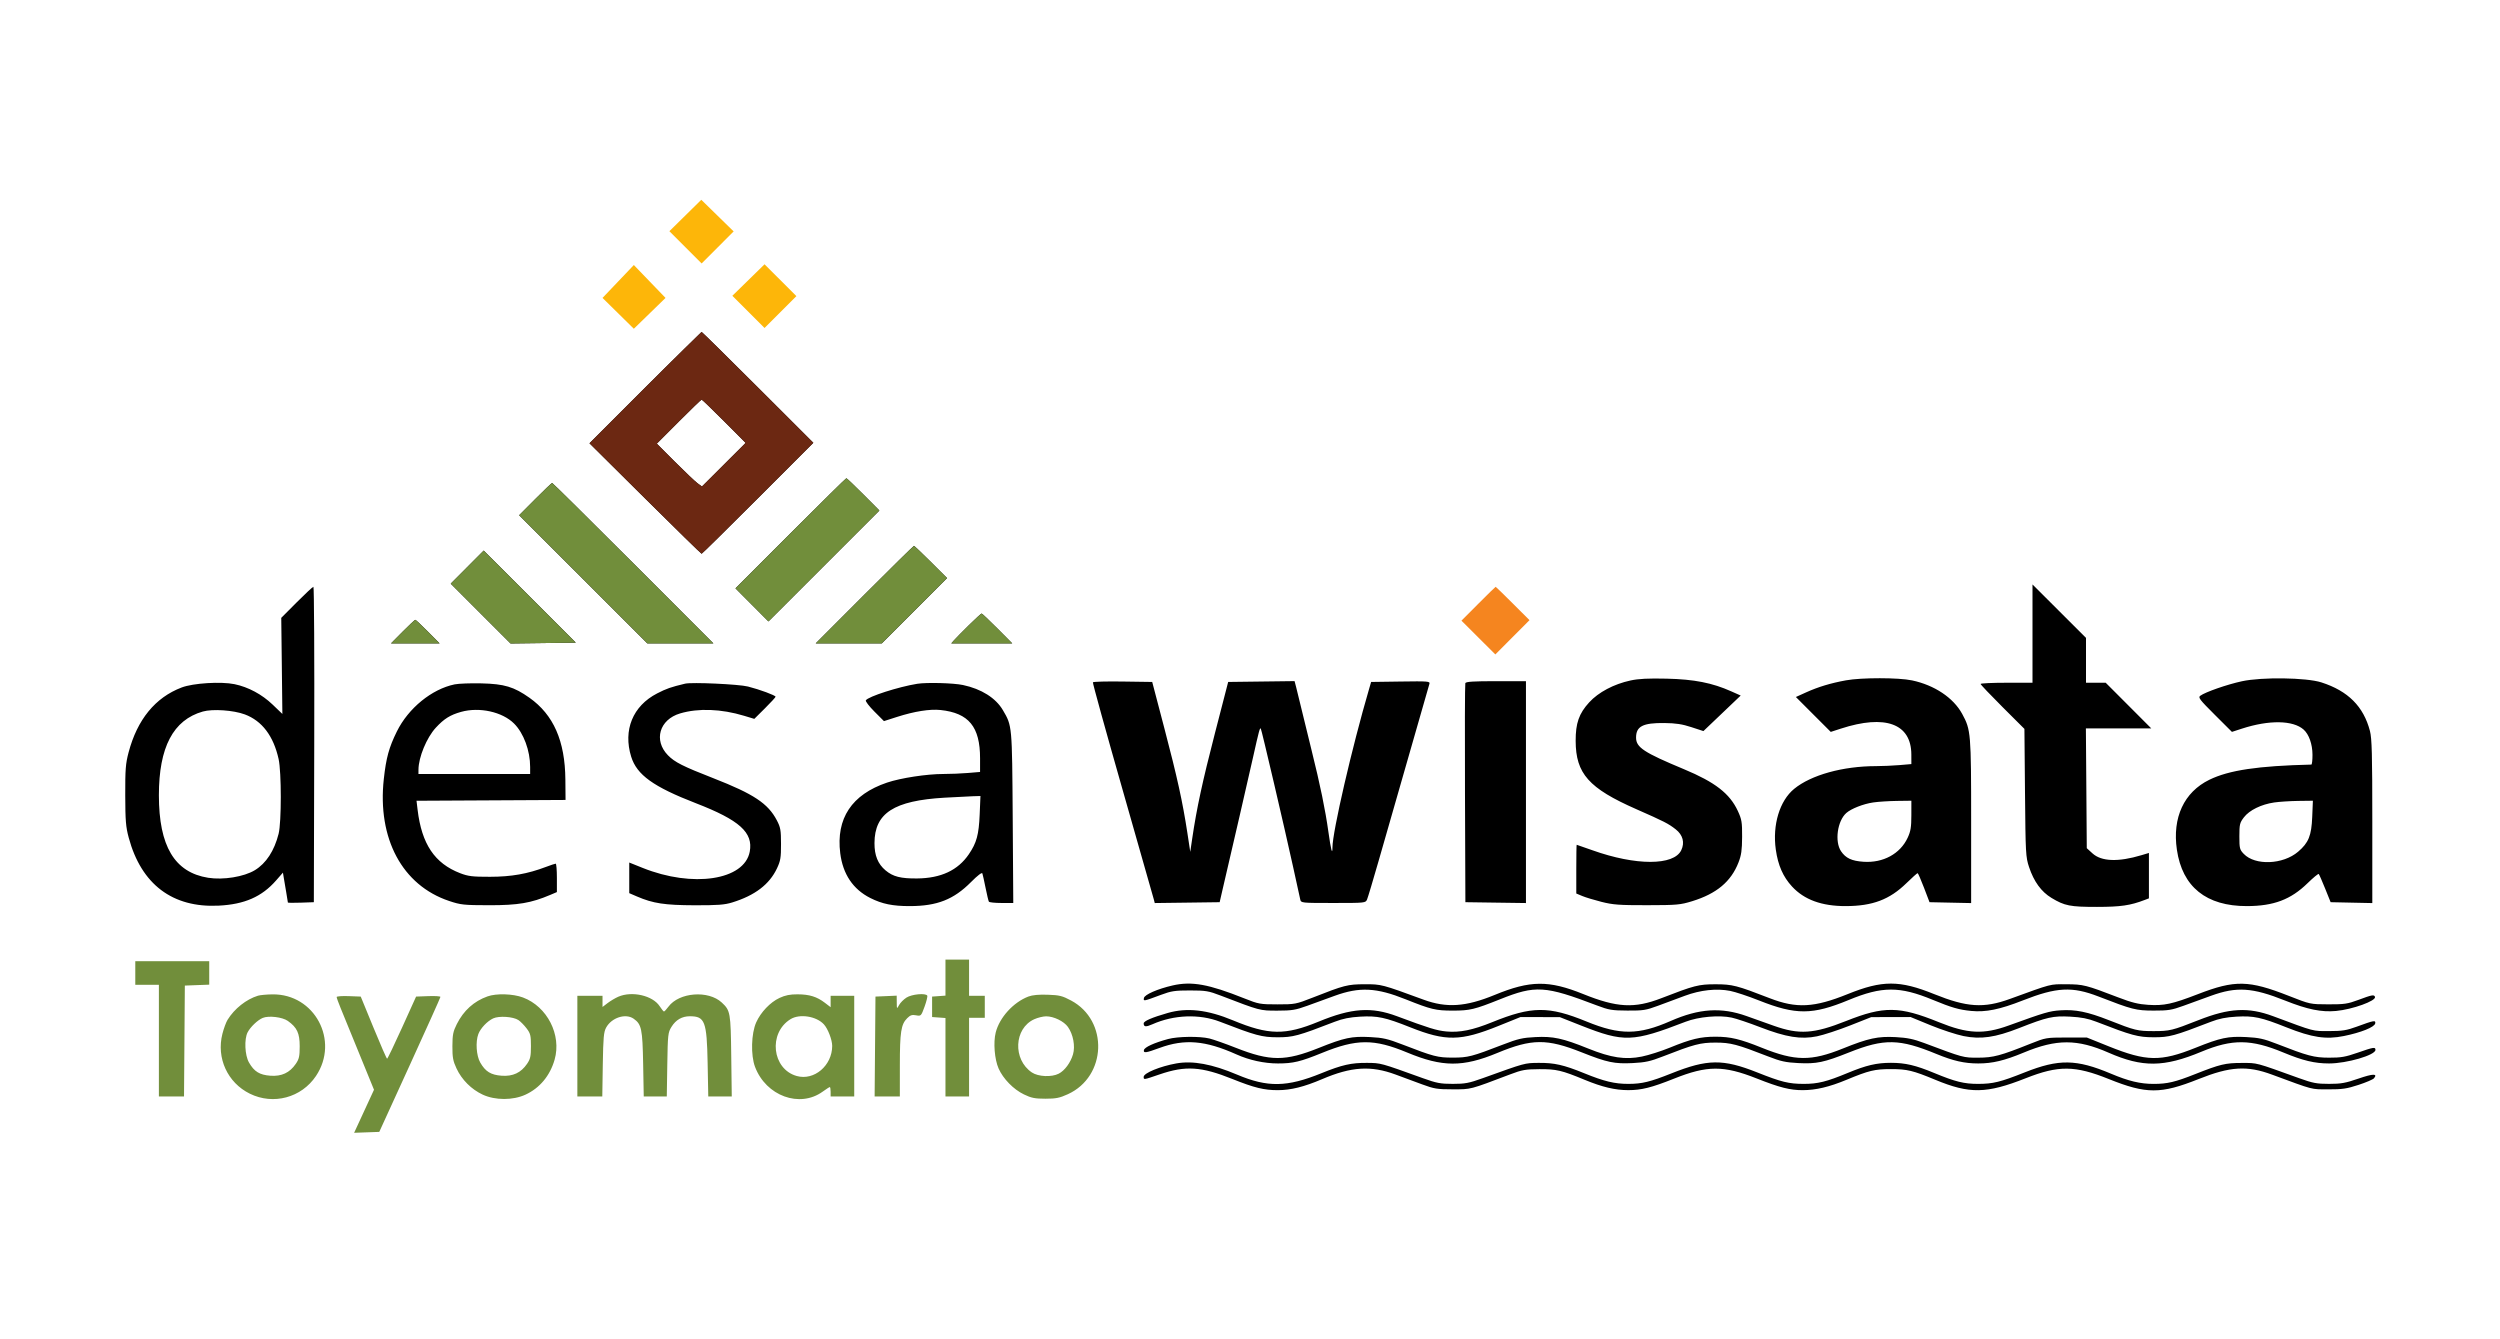 <svg width="155" height="83" viewBox="0 0 155 83" fill="none" xmlns="http://www.w3.org/2000/svg">
<path fill-rule="evenodd" clip-rule="evenodd" d="M58.619 60.613V61.729L58.204 61.759L57.79 61.788V62.422V63.056L58.204 63.086L58.619 63.117V65.549V67.982H59.35H60.082V65.544V63.105H60.569H61.057V62.422V61.74H60.569H60.082V60.618V59.496H59.35H58.619V60.613ZM8.388 60.325V61.057H9.12H9.851V64.519V67.982H10.63H11.409L11.435 64.544L11.46 61.106L12.216 61.077L12.972 61.049V60.321V59.594H10.68H8.388V60.325ZM15.996 61.733C15.271 61.955 14.537 62.535 14.11 63.227C14.018 63.374 13.875 63.764 13.79 64.095C13.405 65.597 14.106 67.128 15.491 67.809C16.946 68.526 18.692 68.058 19.593 66.708C21.056 64.518 19.508 61.617 16.894 61.651C16.534 61.655 16.13 61.693 15.996 61.733ZM30.225 61.777C29.382 62.078 28.745 62.653 28.322 63.495C28.092 63.953 28.052 64.154 28.049 64.861C28.046 65.556 28.086 65.779 28.302 66.241C28.628 66.943 29.228 67.542 29.929 67.868C30.7 68.226 31.802 68.227 32.577 67.87C33.463 67.461 34.101 66.696 34.386 65.698C34.825 64.163 33.93 62.407 32.422 61.843C31.804 61.611 30.774 61.58 30.225 61.777ZM38.336 61.796C38.151 61.877 37.854 62.053 37.677 62.187L37.356 62.432V62.086V61.74H36.576H35.796V64.861V67.982H36.569H37.342L37.373 66.007C37.4 64.329 37.431 63.983 37.58 63.711C37.919 63.091 38.787 62.811 39.286 63.16C39.774 63.502 39.835 63.79 39.875 65.958L39.912 67.982H40.626H41.341L41.372 66.007C41.402 64.133 41.416 64.013 41.633 63.664C41.904 63.228 42.286 63.008 42.771 63.008C43.705 63.008 43.823 63.321 43.873 65.909L43.913 67.982H44.641H45.369L45.337 65.471C45.303 62.772 45.282 62.654 44.752 62.159C43.92 61.382 42.103 61.522 41.444 62.414C41.321 62.58 41.196 62.715 41.166 62.714C41.136 62.713 41.016 62.565 40.899 62.385C40.47 61.723 39.185 61.428 38.336 61.796ZM48.329 61.872C47.755 62.139 47.169 62.754 46.885 63.386C46.576 64.075 46.54 65.423 46.811 66.143C47.492 67.95 49.581 68.714 51.008 67.68C51.224 67.524 51.422 67.397 51.449 67.397C51.476 67.397 51.499 67.528 51.499 67.689V67.982H52.23H52.962V64.861V61.74H52.23H51.499V62.093V62.446L51.142 62.173C50.643 61.793 50.187 61.651 49.45 61.648C48.986 61.645 48.687 61.705 48.329 61.872ZM56.202 61.85C56.026 61.963 55.819 62.171 55.743 62.312C55.603 62.569 55.603 62.569 55.599 62.15L55.595 61.731L54.937 61.76L54.279 61.788L54.253 64.885L54.227 67.982H55.009H55.79L55.791 66.056C55.791 63.984 55.865 63.51 56.243 63.132C56.435 62.939 56.547 62.902 56.795 62.949C57.102 63.006 57.11 62.998 57.324 62.41C57.444 62.081 57.518 61.774 57.489 61.727C57.385 61.559 56.53 61.64 56.202 61.85ZM63.761 61.785C62.823 62.145 61.968 63.086 61.733 64.02C61.578 64.632 61.663 65.683 61.912 66.245C62.194 66.884 62.836 67.542 63.482 67.853C63.939 68.075 64.163 68.12 64.812 68.12C65.465 68.121 65.693 68.075 66.207 67.841C68.619 66.742 68.74 63.278 66.409 62.033C65.865 61.742 65.685 61.697 64.959 61.673C64.409 61.654 64.006 61.692 63.761 61.785ZM20.873 61.816C20.873 61.863 20.979 62.161 21.11 62.479C21.24 62.797 21.761 64.071 22.267 65.311L23.188 67.565L22.572 68.899L21.956 70.233L22.735 70.205L23.515 70.177L25.409 66.031C26.451 63.751 27.305 61.851 27.307 61.809C27.308 61.766 26.97 61.744 26.554 61.76L25.798 61.788L24.926 63.715C24.447 64.774 24.03 65.641 24 65.64C23.97 65.639 23.59 64.772 23.156 63.714L22.366 61.788L21.62 61.76C21.209 61.744 20.873 61.77 20.873 61.816ZM16.288 63.111C15.973 63.244 15.528 63.668 15.353 64.003C15.134 64.423 15.178 65.424 15.437 65.876C15.759 66.439 16.094 66.646 16.766 66.695C17.462 66.745 17.961 66.511 18.338 65.96C18.544 65.66 18.581 65.494 18.581 64.868C18.581 64.055 18.417 63.704 17.845 63.297C17.509 63.058 16.656 62.956 16.288 63.111ZM30.577 63.14C30.211 63.311 29.793 63.752 29.657 64.111C29.475 64.592 29.533 65.453 29.774 65.876C30.097 66.439 30.432 66.646 31.104 66.695C31.799 66.745 32.299 66.511 32.676 65.96C32.882 65.659 32.918 65.494 32.918 64.86C32.918 64.192 32.889 64.076 32.644 63.754C32.492 63.556 32.266 63.326 32.139 63.243C31.814 63.03 30.937 62.972 30.577 63.14ZM49.012 63.189C47.618 64.05 47.864 66.284 49.399 66.713C50.476 67.015 51.593 66.067 51.596 64.849C51.597 64.474 51.33 63.78 51.081 63.51C50.612 63.001 49.576 62.84 49.012 63.189ZM64.12 63.194C62.867 63.763 62.782 65.688 63.976 66.492C64.369 66.757 65.201 66.795 65.641 66.568C66.013 66.376 66.373 65.888 66.526 65.371C66.675 64.867 66.538 64.128 66.211 63.669C65.961 63.318 65.333 63.012 64.861 63.012C64.673 63.012 64.34 63.094 64.12 63.194Z" fill="#718E3B"/>
<path fill-rule="evenodd" clip-rule="evenodd" d="M40 24.032L36.549 27.484L39.999 30.908C41.897 32.791 43.472 34.332 43.5 34.332C43.528 34.332 45.097 32.785 46.988 30.893L50.426 27.454L46.985 24.017C45.093 22.127 43.523 20.58 43.498 20.58C43.498 20.58 41.898 22.133 40 24.032ZM42.085 26.14L40.721 27.507L41.843 28.63C42.459 29.247 43.089 29.845 43.242 29.959L43.52 30.165L44.876 28.812L46.231 27.459L44.892 26.116C44.155 25.378 43.529 24.774 43.501 24.774C43.472 24.774 42.835 25.389 42.085 26.14ZM49.012 33.064L45.6 36.477L46.622 37.502L47.644 38.528L51.082 35.09L54.521 31.652L53.523 30.651C52.975 30.101 52.503 29.651 52.475 29.651C52.447 29.651 50.889 31.186 49.012 33.064ZM33.185 30.944L32.188 31.945L36.162 35.918L40.136 39.892H42.184H44.231L39.258 34.917C36.522 32.182 34.261 29.943 34.233 29.943C34.205 29.943 33.734 30.393 33.185 30.944ZM53.595 36.868L50.573 39.892H52.621H54.67L56.694 37.867L58.717 35.842L57.715 34.843C57.164 34.294 56.692 33.845 56.666 33.845C56.639 33.845 55.258 35.205 53.595 36.868ZM28.968 35.161L27.946 36.187L29.8 38.041L31.655 39.896L33.677 39.87L35.699 39.843L32.844 36.989L29.99 34.136L28.968 35.161ZM126.015 39.283V42.33H124.406C123.521 42.33 122.797 42.364 122.797 42.405C122.797 42.446 123.408 43.089 124.155 43.835L125.514 45.191L125.55 49.15C125.584 52.925 125.595 53.138 125.801 53.757C126.102 54.66 126.558 55.287 127.193 55.671C128.006 56.162 128.347 56.229 130.014 56.228C131.484 56.226 132.076 56.14 132.965 55.8L133.233 55.697V54.29V52.883L132.774 53.021C131.334 53.455 130.286 53.416 129.733 52.909L129.38 52.587L129.353 48.873L129.325 45.159H131.351H133.377L131.965 43.744L130.553 42.33H129.942H129.332V40.939V39.548L127.673 37.892L126.015 36.236V39.283ZM18.397 37.344L17.438 38.307L17.473 41.286L17.507 44.265L16.906 43.688C16.245 43.053 15.394 42.596 14.541 42.419C13.702 42.245 11.976 42.352 11.265 42.623C9.626 43.246 8.513 44.608 7.972 46.649C7.788 47.343 7.761 47.7 7.765 49.304C7.77 50.886 7.801 51.271 7.981 51.937C8.761 54.831 10.696 56.292 13.557 56.15C15.155 56.071 16.233 55.599 17.113 54.593L17.542 54.103L17.596 54.434C17.626 54.617 17.695 55.026 17.75 55.345C17.804 55.663 17.849 55.939 17.849 55.958C17.849 55.977 18.211 55.98 18.653 55.965L19.458 55.936L19.483 46.158C19.497 40.781 19.474 36.38 19.432 36.38C19.391 36.38 18.925 36.814 18.397 37.344ZM60.079 38.756C59.678 39.151 59.266 39.568 59.164 39.683L58.978 39.892H60.869H62.76L61.837 38.965C61.33 38.456 60.89 38.039 60.861 38.039C60.831 38.039 60.479 38.362 60.079 38.756ZM24.969 39.16L24.242 39.892H25.749H27.256L26.529 39.16C26.13 38.758 25.779 38.429 25.749 38.429C25.72 38.429 25.368 38.758 24.969 39.16ZM101.095 42.189C100.06 42.412 99.103 42.919 98.528 43.549C97.896 44.24 97.686 44.839 97.691 45.939C97.698 47.966 98.505 48.873 101.458 50.172C103.185 50.932 103.442 51.064 103.896 51.42C104.339 51.768 104.464 52.24 104.238 52.713C103.778 53.677 101.42 53.678 98.727 52.715C98.206 52.529 97.768 52.376 97.754 52.376C97.741 52.376 97.73 53.056 97.73 53.887V55.397L98.096 55.551C98.297 55.636 98.835 55.8 99.291 55.915C100.007 56.096 100.391 56.124 102.119 56.122C103.974 56.119 104.176 56.101 104.915 55.874C106.429 55.408 107.322 54.662 107.786 53.474C107.962 53.023 108.007 52.711 108.011 51.889C108.015 50.968 107.988 50.805 107.745 50.279C107.245 49.2 106.337 48.496 104.411 47.693C101.908 46.65 101.436 46.339 101.436 45.73C101.436 45.031 101.86 44.813 103.192 44.828C103.897 44.836 104.297 44.896 104.865 45.083L105.612 45.327L106.767 44.226L107.923 43.124L107.337 42.863C106.16 42.337 105.041 42.117 103.338 42.077C102.195 42.051 101.595 42.081 101.095 42.189ZM114.453 42.18C113.51 42.351 112.724 42.589 111.976 42.928L111.344 43.214L112.425 44.296L113.507 45.378L114.129 45.176C116.889 44.278 118.496 44.867 118.503 46.778L118.505 47.373L117.759 47.437C117.348 47.471 116.7 47.5 116.318 47.5C114.263 47.5 112.29 48.047 111.238 48.909C110.336 49.648 109.884 51.145 110.1 52.676C110.239 53.654 110.549 54.36 111.105 54.963C111.862 55.785 112.951 56.182 114.438 56.178C116.097 56.175 117.155 55.775 118.198 54.757C118.551 54.413 118.863 54.133 118.892 54.134C118.92 54.135 119.098 54.541 119.287 55.036L119.63 55.936L120.921 55.964L122.211 55.991V50.937C122.211 45.442 122.196 45.255 121.655 44.261C121.111 43.262 119.939 42.479 118.545 42.184C117.712 42.007 115.416 42.005 114.453 42.18ZM138.998 42.238C138.082 42.436 136.734 42.905 136.42 43.135C136.271 43.244 136.367 43.37 137.317 44.317L138.38 45.377L139.001 45.175C140.684 44.628 142.168 44.651 142.825 45.234C143.156 45.529 143.372 46.142 143.374 46.792C143.376 47.128 143.344 47.403 143.303 47.404C139.993 47.483 138.196 47.751 136.981 48.345C135.408 49.114 134.676 50.688 134.967 52.682C135.303 54.988 136.788 56.184 139.309 56.178C140.967 56.175 142.027 55.775 143.067 54.76C143.419 54.417 143.731 54.159 143.761 54.187C143.791 54.215 143.969 54.62 144.157 55.087L144.499 55.936L145.791 55.964L147.083 55.991V50.937C147.083 46.766 147.057 45.785 146.937 45.323C146.541 43.801 145.581 42.84 143.926 42.308C142.995 42.009 140.239 41.969 138.998 42.238ZM67.76 42.304C67.737 42.345 68.566 45.342 69.6 48.963C70.635 52.584 71.507 55.646 71.538 55.768L71.595 55.989L73.607 55.963L75.619 55.936L75.798 55.156C76.067 53.989 76.31 52.94 76.849 50.621C77.117 49.467 77.494 47.821 77.686 46.963C78.058 45.297 78.109 45.109 78.168 45.169C78.215 45.217 79.641 51.323 80.171 53.742C80.388 54.734 80.588 55.645 80.615 55.766C80.665 55.984 80.671 55.985 82.665 55.985C84.646 55.985 84.665 55.983 84.758 55.766C84.81 55.645 85.135 54.559 85.481 53.352C86.863 48.529 88.575 42.564 88.623 42.401C88.671 42.239 88.556 42.23 86.842 42.255L85.01 42.281L84.882 42.72C83.828 46.315 82.612 51.576 82.612 52.544C82.612 53.051 82.516 52.684 82.364 51.598C82.168 50.192 81.86 48.697 81.308 46.475C81.069 45.51 80.778 44.325 80.664 43.842C80.549 43.359 80.412 42.799 80.359 42.596L80.263 42.229L78.205 42.255L76.147 42.281L75.328 45.451C74.551 48.461 74.193 50.119 73.918 51.986L73.796 52.815L73.618 51.645C73.323 49.715 72.988 48.187 72.192 45.159L71.437 42.281L69.619 42.255C68.619 42.24 67.782 42.262 67.76 42.304ZM90.85 42.355C90.824 42.422 90.815 45.505 90.829 49.206L90.854 55.936L92.731 55.963L94.609 55.989V49.111V42.233H92.753C91.358 42.233 90.885 42.263 90.85 42.355ZM28.188 42.431C26.769 42.724 25.316 43.909 24.604 45.354C24.116 46.345 23.941 46.981 23.796 48.3C23.39 51.992 24.941 54.889 27.846 55.86C28.572 56.103 28.746 56.121 30.333 56.124C32.117 56.126 32.924 55.99 34.113 55.485L34.527 55.309V54.428C34.527 53.943 34.494 53.547 34.454 53.547C34.414 53.547 34.144 53.637 33.853 53.747C32.711 54.181 31.708 54.359 30.382 54.361C29.289 54.362 29.034 54.332 28.529 54.138C26.949 53.529 26.145 52.331 25.891 50.207L25.824 49.647L30.444 49.622L35.064 49.597L35.053 48.329C35.033 45.941 34.319 44.316 32.827 43.262C31.863 42.581 31.267 42.402 29.846 42.369C29.175 42.353 28.429 42.381 28.188 42.431ZM42.476 42.387C41.587 42.6 41.322 42.693 40.74 42.993C39.234 43.769 38.622 45.265 39.133 46.914C39.484 48.043 40.507 48.779 43.143 49.799C45.85 50.846 46.707 51.616 46.484 52.804C46.152 54.574 42.952 55.058 39.842 53.809L39.014 53.477V54.426V55.376L39.495 55.583C40.494 56.013 41.208 56.121 43.062 56.127C44.499 56.13 44.922 56.099 45.397 55.952C46.806 55.518 47.703 54.834 48.172 53.839C48.392 53.372 48.425 53.176 48.423 52.328C48.422 51.464 48.392 51.295 48.163 50.859C47.617 49.815 46.731 49.227 44.232 48.251C42.337 47.512 41.833 47.257 41.412 46.826C40.508 45.9 40.882 44.613 42.167 44.232C43.294 43.897 44.719 43.95 46.135 44.379L46.767 44.57L47.426 43.916C47.788 43.556 48.085 43.233 48.085 43.198C48.085 43.114 47.105 42.75 46.375 42.565C45.806 42.42 42.894 42.287 42.476 42.387ZM56.863 42.396C55.697 42.585 53.826 43.187 53.682 43.42C53.648 43.477 53.886 43.789 54.212 44.115L54.805 44.709L55.615 44.449C56.698 44.102 57.652 43.951 58.315 44.021C60.066 44.207 60.764 45.06 60.764 47.015V47.861L60.018 47.924C59.608 47.959 58.922 47.987 58.494 47.987C57.462 47.987 55.847 48.234 54.997 48.521C52.807 49.262 51.825 50.744 52.095 52.902C52.257 54.197 52.888 55.137 53.958 55.676C54.692 56.046 55.351 56.181 56.413 56.178C58.101 56.175 59.128 55.771 60.204 54.687C60.614 54.275 60.88 54.072 60.907 54.151C60.931 54.221 61.021 54.626 61.106 55.05C61.191 55.475 61.283 55.859 61.311 55.904C61.338 55.948 61.69 55.985 62.092 55.985H62.823L62.788 50.694C62.749 44.946 62.755 45.012 62.18 44.031C61.737 43.274 60.846 42.713 59.704 42.471C59.111 42.345 57.449 42.301 56.863 42.396ZM12.575 44.115C10.738 44.637 9.851 46.327 9.851 49.304C9.851 52.461 10.822 54.089 12.906 54.422C13.84 54.571 15.123 54.363 15.8 53.952C16.5 53.528 17.008 52.748 17.274 51.694C17.454 50.98 17.454 47.871 17.274 47.061C16.956 45.63 16.247 44.694 15.18 44.294C14.475 44.031 13.185 43.942 12.575 44.115ZM28.585 44.137C27.909 44.327 27.531 44.564 27.02 45.118C26.452 45.734 25.949 46.953 25.945 47.719L25.944 47.987H29.407H32.869V47.553C32.869 46.541 32.468 45.455 31.874 44.862C31.146 44.133 29.719 43.819 28.585 44.137ZM58.57 49.456C55.419 49.639 54.224 50.412 54.218 52.27C54.215 53.04 54.428 53.563 54.905 53.965C55.366 54.352 55.844 54.474 56.863 54.464C58.341 54.45 59.391 53.958 60.069 52.962C60.551 52.254 60.687 51.753 60.74 50.499L60.788 49.353L60.313 49.367C60.052 49.376 59.267 49.415 58.57 49.456ZM116.137 49.752C115.528 49.841 114.774 50.137 114.472 50.405C113.916 50.898 113.74 52.176 114.144 52.776C114.434 53.207 114.806 53.381 115.542 53.43C116.755 53.511 117.811 52.937 118.274 51.943C118.462 51.538 118.503 51.289 118.504 50.547L118.505 49.645L117.603 49.657C117.107 49.664 116.447 49.706 116.137 49.752ZM141 49.753C140.198 49.87 139.461 50.232 139.123 50.674C138.865 51.013 138.841 51.112 138.841 51.85C138.841 52.599 138.86 52.676 139.114 52.941C139.818 53.676 141.546 53.608 142.482 52.807C143.135 52.248 143.31 51.815 143.358 50.645L143.399 49.645L142.485 49.657C141.983 49.664 141.315 49.707 141 49.753ZM72.707 61.097C71.776 61.31 70.965 61.664 70.924 61.876C70.883 62.089 70.89 62.087 71.981 61.68C72.62 61.441 72.847 61.407 73.785 61.408C74.761 61.409 74.933 61.438 75.687 61.728C78.135 62.669 78.103 62.661 79.198 62.66C80.098 62.659 80.323 62.622 81.052 62.358C81.508 62.192 82.276 61.913 82.758 61.737C84.299 61.179 85.334 61.23 87.144 61.955C88.733 62.59 89.013 62.658 90.074 62.658C91.135 62.658 91.415 62.59 93.004 61.955C95.202 61.074 95.794 61.112 98.998 62.334C99.744 62.618 99.934 62.651 100.9 62.656C101.873 62.662 102.05 62.634 102.802 62.355C103.258 62.186 104.004 61.908 104.46 61.739C105.432 61.378 106.431 61.271 107.272 61.436C107.591 61.499 108.394 61.765 109.058 62.029C111.345 62.937 112.369 62.931 114.617 62.001C116.693 61.142 117.777 61.14 119.834 61.991C120.993 62.471 121.461 62.606 122.221 62.679C123.122 62.765 123.985 62.589 125.408 62.029C127.519 61.199 128.476 61.15 130.117 61.787C132.209 62.598 132.429 62.654 133.526 62.657C134.43 62.659 134.647 62.624 135.379 62.358C135.835 62.192 136.603 61.913 137.086 61.737C138.675 61.161 139.644 61.224 141.681 62.037C143.063 62.588 143.927 62.764 144.835 62.68C145.856 62.585 147.335 62.05 147.249 61.807C147.195 61.653 147.069 61.676 146.205 61.999C145.556 62.241 145.347 62.272 144.352 62.269C143.231 62.265 143.23 62.265 141.914 61.747C139.422 60.766 138.566 60.749 136.268 61.638C134.67 62.255 134.172 62.362 133.188 62.3C132.579 62.262 132.164 62.159 131.331 61.839C129.328 61.069 129.163 61.027 128.112 61.024C127.071 61.02 127.26 60.971 124.601 61.938C122.995 62.522 121.948 62.454 119.922 61.636C117.768 60.765 116.706 60.765 114.552 61.636C112.472 62.476 111.385 62.533 109.726 61.89C107.678 61.095 107.406 61.025 106.362 61.025C105.318 61.025 105.046 61.095 102.998 61.89C101.337 62.534 100.252 62.476 98.162 61.632C96.021 60.767 94.875 60.778 92.669 61.686C90.873 62.425 89.687 62.504 88.26 61.979C85.673 61.028 85.644 61.02 84.612 61.023C83.554 61.027 83.343 61.081 81.393 61.849C80.348 62.26 80.291 62.271 79.198 62.271C78.128 62.27 78.034 62.254 77.15 61.901C74.934 61.016 73.89 60.827 72.707 61.097ZM72.4 62.804C71.427 63.083 70.908 63.307 70.908 63.449C70.908 63.671 71.045 63.685 71.449 63.505C72.778 62.913 74.363 62.853 75.638 63.347C77.864 64.208 78.233 64.308 79.198 64.311C80.168 64.314 80.474 64.231 82.758 63.347C83.252 63.156 83.688 63.069 84.331 63.032C85.407 62.972 85.87 63.071 87.44 63.695C89.639 64.57 90.56 64.555 92.902 63.609L94.268 63.058L95.487 63.06L96.706 63.061L98.021 63.581C100.691 64.636 101.219 64.617 104.509 63.347C105.312 63.037 106.583 62.924 107.367 63.092C107.647 63.152 108.435 63.417 109.118 63.681C110.743 64.308 111.656 64.456 112.656 64.251C113.057 64.169 113.977 63.868 114.701 63.582L116.018 63.061L117.237 63.059L118.456 63.056L119.692 63.564C120.372 63.843 121.293 64.145 121.738 64.236C122.806 64.452 123.708 64.322 125.186 63.741C126.918 63.059 127.287 62.976 128.35 63.032C129.046 63.069 129.456 63.149 129.965 63.346C132.178 64.205 132.56 64.308 133.526 64.311C134.495 64.314 134.801 64.231 137.086 63.347C137.579 63.156 138.015 63.069 138.658 63.032C139.731 62.972 140.187 63.07 141.767 63.699C143.344 64.328 144.213 64.459 145.319 64.234C146.384 64.019 147.219 63.683 147.263 63.452C147.304 63.239 147.188 63.259 146.108 63.657C145.492 63.883 145.221 63.926 144.401 63.927C143.359 63.928 143.552 63.98 140.938 63.006C139.394 62.432 138.221 62.493 136.305 63.249C134.68 63.891 134.524 63.929 133.526 63.929C132.527 63.929 132.371 63.891 130.746 63.249C129.436 62.733 128.672 62.577 127.746 62.64C127.067 62.685 126.781 62.769 124.532 63.584C122.984 64.145 121.989 64.097 120.212 63.376C117.754 62.379 116.808 62.367 114.454 63.303C112.453 64.099 111.547 64.158 109.973 63.597C109.516 63.434 108.758 63.163 108.288 62.996C106.719 62.436 105.349 62.525 103.58 63.301C101.586 64.176 100.442 64.184 98.373 63.337C96.01 62.369 94.978 62.376 92.512 63.376C91.305 63.866 90.503 64.028 89.674 63.951C89.076 63.895 88.59 63.745 86.611 63.005C85.026 62.412 83.802 62.497 81.752 63.342C79.676 64.197 78.663 64.182 76.449 63.263C74.861 62.603 73.603 62.46 72.4 62.804ZM72.42 64.42C71.556 64.654 70.958 64.927 70.923 65.106C70.883 65.307 71.043 65.285 71.893 64.972C73.451 64.4 74.727 64.507 76.662 65.374C77.462 65.733 78.387 65.934 79.235 65.934C80.175 65.934 80.627 65.825 81.968 65.279C84.116 64.404 85.184 64.4 87.251 65.259C89.433 66.166 90.697 66.171 92.843 65.28C94.976 64.395 95.912 64.39 98.072 65.248C99.645 65.873 100.097 65.968 101.229 65.911C102.012 65.871 102.322 65.803 103.095 65.501C105.031 64.745 105.425 64.641 106.362 64.641C107.299 64.641 107.693 64.745 109.629 65.501C110.402 65.803 110.712 65.871 111.495 65.911C112.627 65.968 113.08 65.873 114.652 65.247C116.824 64.382 117.765 64.4 120.061 65.347C121.105 65.777 121.796 65.934 122.65 65.934C123.54 65.934 124.269 65.759 125.473 65.259C127.508 64.412 128.79 64.414 130.727 65.264C132.834 66.189 134.161 66.176 136.487 65.207C138.403 64.409 139.563 64.421 141.578 65.259C142.782 65.759 143.511 65.934 144.401 65.934C145.508 65.934 147.278 65.416 147.278 65.093C147.278 64.902 147.168 64.92 146.168 65.269C145.418 65.53 145.141 65.579 144.401 65.576C143.466 65.573 143.092 65.473 141.133 64.708C140.361 64.406 140.05 64.338 139.267 64.298C138.134 64.241 137.682 64.337 136.11 64.968C133.963 65.83 133.079 65.814 130.746 64.875L129.38 64.325L128.112 64.326C126.873 64.328 126.823 64.337 125.918 64.699C124.027 65.456 123.591 65.573 122.65 65.576C121.724 65.58 121.742 65.585 119.285 64.662C118.641 64.42 118.25 64.34 117.53 64.301C116.429 64.243 115.843 64.369 114.261 65.007C112.287 65.803 111.301 65.794 109.237 64.962C107.884 64.417 107.293 64.276 106.362 64.276C105.43 64.276 104.849 64.415 103.533 64.953C102.997 65.172 102.214 65.422 101.794 65.507C100.766 65.716 99.895 65.585 98.463 65.007C96.886 64.371 96.295 64.243 95.194 64.299C94.403 64.338 94.111 64.406 93.195 64.76C91.248 65.512 91.018 65.572 90.074 65.572C89.129 65.572 88.899 65.512 86.953 64.76C86.032 64.404 85.746 64.339 84.94 64.298C83.805 64.241 83.352 64.337 81.778 64.967C79.68 65.808 78.758 65.807 76.614 64.961C75.97 64.707 75.237 64.449 74.986 64.387C74.377 64.239 73.027 64.256 72.42 64.42ZM72.933 65.932C71.927 66.112 70.908 66.531 70.908 66.765C70.908 66.954 70.895 66.956 71.884 66.616C73.507 66.059 74.47 66.12 76.419 66.902C77.763 67.442 78.377 67.592 79.228 67.59C80.037 67.588 80.852 67.385 81.974 66.906C83.786 66.132 84.994 66.056 86.524 66.621C86.974 66.788 87.716 67.062 88.172 67.231C88.916 67.507 89.111 67.538 90.074 67.538C91.226 67.538 91.104 67.57 93.634 66.609C94.361 66.332 94.582 66.293 95.438 66.288C96.498 66.282 96.829 66.36 98.251 66.949C99.337 67.398 100.14 67.589 100.949 67.589C101.771 67.589 102.4 67.431 103.793 66.875C105.855 66.053 106.856 66.051 108.916 66.865C110.338 67.428 110.985 67.592 111.771 67.59C112.585 67.588 113.42 67.391 114.488 66.946C115.868 66.373 116.234 66.284 117.237 66.284C118.24 66.284 118.606 66.373 119.986 66.946C122.113 67.83 123.16 67.813 125.592 66.852C127.634 66.045 128.642 66.055 130.746 66.901C133.072 67.837 133.967 67.838 136.309 66.903C138.278 66.117 139.318 66.054 140.866 66.627C143.494 67.598 143.256 67.536 144.352 67.54C145.221 67.543 145.505 67.501 146.226 67.264C146.694 67.111 147.126 66.927 147.186 66.854C147.433 66.555 147.132 66.561 146.231 66.871C145.425 67.15 145.144 67.2 144.401 67.2C143.638 67.2 143.395 67.154 142.548 66.848C139.794 65.855 139.974 65.903 138.988 65.903C137.978 65.903 137.645 65.983 136.11 66.591C134.855 67.089 134.377 67.202 133.521 67.202C132.694 67.202 131.97 67.028 130.88 66.568C128.733 65.663 127.648 65.647 125.53 66.489C124.023 67.088 123.571 67.199 122.644 67.201C121.77 67.202 121.229 67.067 119.919 66.524C118.766 66.045 118.126 65.895 117.237 65.895C116.349 65.895 115.708 66.045 114.555 66.524C113.246 67.067 112.704 67.202 111.831 67.201C110.903 67.199 110.452 67.088 108.945 66.489C106.827 65.647 105.862 65.658 103.631 66.549C102.31 67.076 101.807 67.199 100.963 67.201C100.108 67.202 99.465 67.047 98.212 66.537C96.946 66.021 96.365 65.89 95.389 65.899C94.523 65.907 94.575 65.893 91.927 66.848C91.079 67.154 90.836 67.2 90.074 67.2C89.311 67.2 89.068 67.154 88.22 66.848C85.572 65.893 85.624 65.907 84.758 65.899C83.783 65.89 83.201 66.021 81.935 66.537C79.792 67.409 78.593 67.429 76.697 66.626C75.154 65.972 73.953 65.75 72.933 65.932Z" fill="black"/>
<path fill-rule="evenodd" clip-rule="evenodd" d="M40 24.032L36.549 27.484L40 30.908C41.898 32.791 43.473 34.332 43.501 34.332C43.528 34.332 45.098 32.785 46.989 30.893L50.427 27.454L46.986 24.017C45.093 22.127 43.524 20.58 43.498 20.58C43.498 20.58 41.898 22.133 40 24.032ZM42.086 26.14L40.722 27.507L41.843 28.63C42.46 29.247 43.09 29.845 43.242 29.959L43.52 30.165L44.876 28.812L46.232 27.459L44.892 26.116C44.155 25.378 43.529 24.774 43.501 24.774C43.473 24.774 42.836 25.389 42.086 26.14Z" fill="#6C2812"/>
<path fill-rule="evenodd" clip-rule="evenodd" d="M49.012 33.064L45.6 36.477L46.622 37.502L47.644 38.528L51.083 35.09L54.521 31.652L53.524 30.651C52.975 30.101 52.504 29.651 52.475 29.651C52.447 29.651 50.889 31.186 49.012 33.064ZM33.185 30.944L32.188 31.945L36.163 35.918L40.137 39.892H42.184H44.232L39.258 34.917C36.523 32.182 34.262 29.943 34.234 29.943C34.206 29.943 33.734 30.394 33.185 30.944ZM53.596 36.868L50.574 39.892H52.622H54.67L56.694 37.867L58.717 35.842L57.716 34.843C57.164 34.294 56.692 33.845 56.666 33.845C56.64 33.845 55.258 35.205 53.596 36.868ZM28.968 35.162L27.946 36.187L29.801 38.041L31.655 39.896L33.678 39.87L35.7 39.843L32.845 36.99L29.99 34.136L28.968 35.162ZM60.079 38.756C59.678 39.151 59.267 39.568 59.165 39.683L58.979 39.892H60.87H62.76L61.838 38.965C61.33 38.456 60.891 38.039 60.861 38.039C60.832 38.039 60.48 38.362 60.079 38.756ZM24.969 39.16L24.243 39.892H25.75H27.256L26.53 39.16C26.13 38.758 25.779 38.429 25.75 38.429C25.72 38.429 25.369 38.758 24.969 39.16Z" fill="#718E3B"/>
<path d="M41.502 14.334L43.48 12.387L45.486 14.348L43.501 16.334L42.501 15.334L41.502 14.334Z" fill="#FDB609"/>
<path d="M90.61 38.481L91.657 37.431C92.233 36.853 92.716 36.381 92.731 36.381C92.745 36.381 93.223 36.846 93.793 37.415L94.829 38.45L93.77 39.512L92.711 40.575L91.66 39.528L90.61 38.481Z" fill="#F5851F"/>
<path d="M45.406 18.339L47.402 16.386L49.377 18.36L47.402 20.335L45.406 18.339Z" fill="#FDB609"/>
<path d="M39.298 20.383L37.356 18.471L39.298 16.432L41.263 18.471L39.298 20.383Z" fill="#FDB609"/>
</svg>
